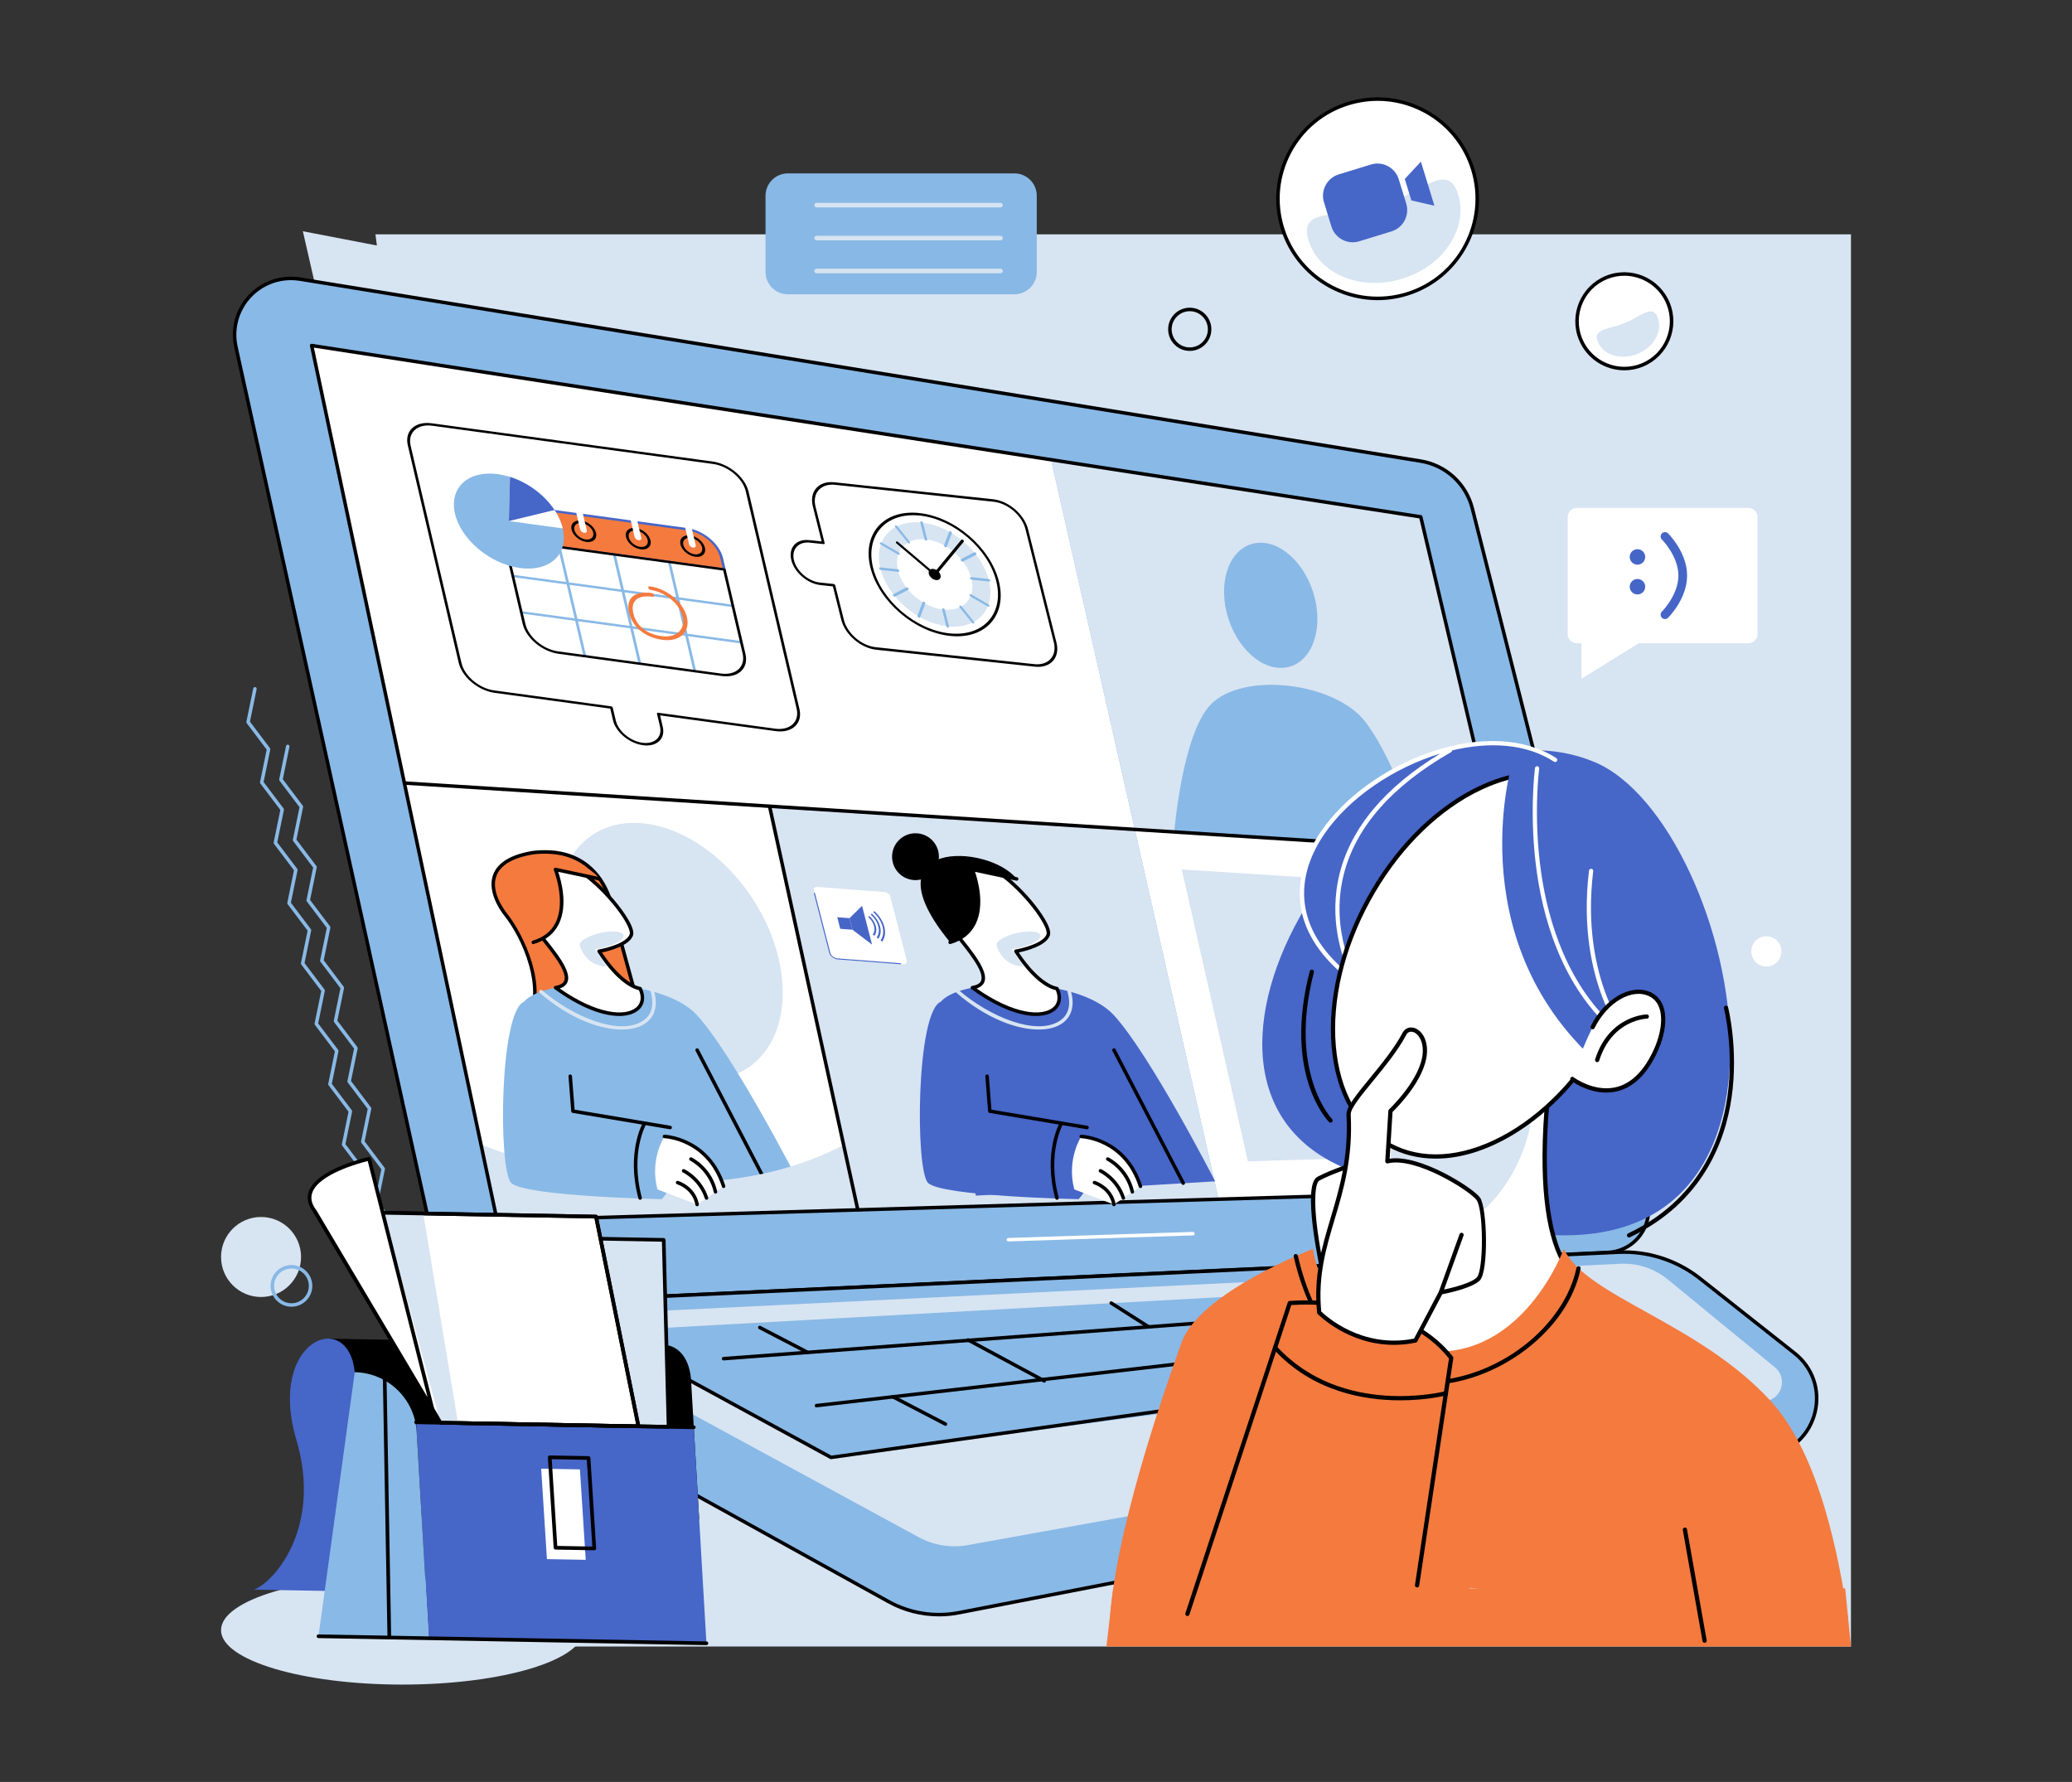 <?xml version="1.0" encoding="utf-8"?>
<svg xmlns="http://www.w3.org/2000/svg" id="_x31_" style="enable-background:new 0 0 174.425 150" version="1.1" viewBox="0 0 174.425 150" x="0" y="0">
  <rect x="0" y="0" width="174.425" height="150" fill="#333333" stroke="none"/>
  <switch>
    
    <g>
      <rect height="150" style="fill:none" width="174.425"/>
      <g>
        <g id="_x33_3_00000000194676944038848410000012772244687927435191_">
          <g>
            <g>
              <polygon points="31.606 19.726 155.818 19.726 155.818 138.602 46.932 138.602" style="fill:#d7e4f2"/>
            </g>
            <g>
              <polygon points="75.656 29.127 85.61 70.592 36.297 66.621 25.495 19.466" style="fill:#d7e4f2"/>
            </g>
            <g>
              <g>
                <path d="M123.985,14.27c-1.36-4.427-6.051-6.914-10.478-5.554c-4.427,1.36-6.914,6.051-5.554,10.478&#xA;								c1.36,4.427,6.051,6.914,10.478,5.554C122.858,23.388,125.345,18.697,123.985,14.27z" style="fill:#fff"/>
                <path d="M115.974,25.266c-3.65,0-7.036-2.362-8.162-6.029c-0.669-2.179-0.45-4.488,0.618-6.502&#xA;								c1.067-2.014,2.855-3.491,5.034-4.161c2.179-0.669,4.488-0.45,6.502,0.618c2.014,1.068,3.491,2.855,4.16,5.034l0,0&#xA;								c1.381,4.498-1.154,9.281-5.652,10.662C117.643,25.144,116.801,25.266,115.974,25.266z M115.979,8.489&#xA;								c-0.813,0-1.63,0.122-2.429,0.367c-2.104,0.646-3.83,2.073-4.86,4.017c-1.031,1.944-1.243,4.174-0.596,6.277&#xA;								c1.334,4.343,5.952,6.791,10.295,5.457c4.343-1.334,6.791-5.952,5.457-10.295l0,0c-0.646-2.104-2.073-3.83-4.017-4.86&#xA;								C118.622,8.813,117.306,8.489,115.979,8.489z"/>
              </g>
              <g>
                <path d="M122.745,16.365c-0.876-2.854-3.106-0.07-6.582,0.998c-3.477,1.068-6.884,0.016-6.008,2.869&#xA;								c0.876,2.854,4.405,4.301,7.882,3.233C121.514,22.397,123.621,19.218,122.745,16.365z" style="fill:#d7e4f2"/>
              </g>
              <g>
                <g>
                  <path d="M117.137,19.478l-2.712,0.833c-0.989,0.304-2.038-0.252-2.342-1.241l-0.628-2.046&#xA;									c-0.304-0.99,0.252-2.038,1.241-2.342l2.712-0.833c0.989-0.304,2.038,0.252,2.342,1.241l0.628,2.046&#xA;									C118.682,18.125,118.126,19.174,117.137,19.478z" style="fill:#4666c8"/>
                </g>
                <g>
                  <polygon points="118.257 15.066 118.811 16.871 120.752 17.317 119.613 13.607" style="fill:#4666c8"/>
                </g>
              </g>
            </g>
            <g>
              <path d="M32.836,106.424c-0.01,0-0.02-0.001-0.03-0.003c-0.08-0.016-0.131-0.094-0.115-0.174l0.56-2.736&#xA;							l-1.682-2.229c-0.025-0.034-0.035-0.077-0.027-0.118l0.561-2.735l-1.682-2.229c-0.025-0.034-0.035-0.077-0.027-0.118&#xA;							l0.561-2.734l-1.682-2.228c-0.025-0.034-0.035-0.077-0.027-0.118l0.561-2.735l-1.682-2.228&#xA;							c-0.025-0.034-0.035-0.077-0.027-0.118l0.561-2.734l-1.682-2.228c-0.026-0.034-0.035-0.077-0.027-0.118l0.561-2.734&#xA;							l-1.682-2.227c-0.025-0.034-0.035-0.077-0.027-0.118l0.561-2.734l-1.682-2.228c-0.025-0.034-0.035-0.077-0.027-0.118&#xA;							l0.561-2.734l-1.682-2.228c-0.025-0.034-0.035-0.077-0.027-0.118l0.574-2.8c0.016-0.08,0.094-0.131,0.174-0.115&#xA;							c0.08,0.016,0.131,0.094,0.115,0.174l-0.561,2.734l1.682,2.228c0.025,0.034,0.035,0.077,0.027,0.118l-0.561,2.734l1.682,2.228&#xA;							c0.025,0.034,0.035,0.077,0.027,0.118l-0.561,2.734l1.682,2.227c0.025,0.034,0.035,0.077,0.027,0.118l-0.561,2.734&#xA;							l1.682,2.228c0.025,0.034,0.035,0.077,0.027,0.118l-0.561,2.734l1.682,2.228c0.025,0.034,0.035,0.077,0.027,0.118&#xA;							l-0.561,2.735l1.682,2.228c0.025,0.034,0.035,0.077,0.027,0.118l-0.561,2.734l1.682,2.229&#xA;							c0.026,0.034,0.035,0.077,0.027,0.118l-0.561,2.735l1.682,2.229c0.025,0.034,0.035,0.077,0.027,0.118l-0.574,2.801&#xA;							C32.965,106.376,32.904,106.424,32.836,106.424z" style="fill:#89b9e6"/>
            </g>
            <g>
              <path d="M30.072,101.577c-0.01,0-0.02-0.001-0.03-0.003c-0.08-0.016-0.131-0.094-0.115-0.174l0.561-2.736&#xA;							l-1.682-2.229c-0.025-0.034-0.035-0.077-0.027-0.118l0.561-2.735l-1.682-2.229c-0.025-0.034-0.035-0.077-0.027-0.118&#xA;							l0.561-2.734l-1.682-2.228c-0.025-0.034-0.035-0.077-0.027-0.118l0.561-2.735l-1.682-2.228&#xA;							c-0.025-0.034-0.035-0.077-0.027-0.118l0.561-2.734l-1.682-2.228c-0.025-0.034-0.035-0.077-0.027-0.118l0.561-2.734&#xA;							l-1.682-2.227c-0.025-0.034-0.035-0.077-0.027-0.118l0.561-2.734l-1.682-2.228c-0.025-0.034-0.035-0.077-0.027-0.118&#xA;							l0.561-2.734l-1.682-2.228c-0.025-0.034-0.035-0.077-0.027-0.118l0.574-2.799c0.016-0.08,0.094-0.131,0.174-0.115&#xA;							c0.08,0.016,0.131,0.094,0.115,0.174l-0.561,2.734l1.682,2.228c0.025,0.034,0.035,0.077,0.027,0.118l-0.561,2.735l1.682,2.228&#xA;							c0.025,0.034,0.035,0.077,0.027,0.118l-0.561,2.734l1.682,2.227c0.025,0.034,0.035,0.077,0.027,0.118l-0.561,2.734&#xA;							l1.682,2.228c0.025,0.034,0.035,0.077,0.027,0.118l-0.561,2.734l1.682,2.228c0.026,0.034,0.035,0.077,0.027,0.118&#xA;							l-0.561,2.735l1.682,2.228c0.025,0.034,0.035,0.077,0.027,0.118l-0.561,2.734l1.682,2.229&#xA;							c0.025,0.034,0.035,0.077,0.027,0.118l-0.561,2.735l1.682,2.229c0.025,0.034,0.035,0.077,0.027,0.118l-0.574,2.801&#xA;							C30.201,101.529,30.14,101.577,30.072,101.577z" style="fill:#89b9e6"/>
            </g>
            <g>
              <g>
                <path d="M140.422,25.536c-0.833-2.035-3.158-3.009-5.192-2.176s-3.008,3.158-2.176,5.192&#xA;								c0.833,2.035,3.158,3.008,5.192,2.175C140.281,29.895,141.255,27.571,140.422,25.536z" style="fill:#fff"/>
                <path d="M136.744,31.172c-1.627,0-3.172-0.968-3.825-2.564c-0.862-2.106,0.15-4.522,2.256-5.384&#xA;								c2.106-0.863,4.521,0.15,5.384,2.256l0,0c0.863,2.106-0.15,4.521-2.256,5.384C137.792,31.073,137.264,31.172,136.744,31.172z&#xA;								 M136.733,23.211c-0.483,0-0.974,0.092-1.448,0.286c-1.956,0.801-2.896,3.044-2.095,5c0.801,1.956,3.044,2.896,5,2.095&#xA;								c1.956-0.801,2.896-3.044,2.095-5C139.679,24.11,138.244,23.211,136.733,23.211z"/>
              </g>
              <g>
                <path d="M139.542,26.717c-0.46-1.125-1.356-0.1-2.746,0.469c-1.39,0.569-2.747,0.467-2.287,1.591&#xA;								c0.46,1.125,1.96,1.575,3.35,1.006C139.249,29.214,140.003,27.841,139.542,26.717z" style="fill:#d7e4f2"/>
              </g>
            </g>
            <g>
              <path d="M25.343,105.811c0-1.86-1.508-3.368-3.368-3.368c-1.86,0-3.367,1.508-3.367,3.368&#xA;							c0,1.86,1.508,3.368,3.367,3.368C23.835,109.179,25.343,107.671,25.343,105.811z" style="fill:#d7e4f2"/>
            </g>
            <g>
              <path d="M24.536,109.998c-0.968,0-1.755-0.787-1.755-1.755c0-0.967,0.787-1.755,1.755-1.755&#xA;							s1.755,0.787,1.755,1.755C26.291,109.211,25.504,109.998,24.536,109.998z M24.536,106.783c-0.805,0-1.461,0.655-1.461,1.461&#xA;							c0,0.805,0.655,1.461,1.461,1.461s1.461-0.655,1.461-1.461C25.997,107.438,25.341,106.783,24.536,106.783z" style="fill:#89b9e6"/>
            </g>
            <g>
              <path d="M100.156,29.538c-1.003,0-1.818-0.816-1.818-1.818c0-1.003,0.816-1.818,1.818-1.818c1.003,0,1.818,0.816,1.818,1.818&#xA;							C101.974,28.723,101.159,29.538,100.156,29.538z M100.156,26.196c-0.84,0-1.524,0.684-1.524,1.524&#xA;							c0,0.84,0.684,1.524,1.524,1.524c0.84,0,1.524-0.684,1.524-1.524C101.68,26.88,100.996,26.196,100.156,26.196z"/>
            </g>
            <g>
              <path d="M149.968,80.086c0-0.703-0.57-1.272-1.272-1.272s-1.272,0.57-1.272,1.272c0,0.703,0.57,1.272,1.272,1.272&#xA;							S149.968,80.789,149.968,80.086z" style="fill:#fff"/>
            </g>
          </g>
          <g>
            <g>
              <path d="M19.861,29.204l16.554,75.062c0.724,3.285,3.708,5.57,7.068,5.415l91.875-4.253&#xA;							c2.266-0.105,3.866-2.262,3.31-4.461l-14.725-58.168c-0.525-2.075-2.233-3.641-4.346-3.984l-94.34-15.318&#xA;							C21.947,22.96,19.139,25.93,19.861,29.204z" style="fill:#89b9e6"/>
              <path d="M43.157,109.835c-3.302,0-6.168-2.283-6.886-5.538L19.717,29.236c-0.35-1.585,0.107-3.236,1.223-4.416&#xA;							c1.115-1.18,2.738-1.729,4.34-1.469l94.34,15.318c2.172,0.353,3.925,1.959,4.465,4.093l14.725,58.168&#xA;							c0.276,1.091,0.05,2.235-0.621,3.139c-0.671,0.904-1.7,1.452-2.825,1.505l-91.875,4.253&#xA;							C43.378,109.833,43.268,109.835,43.157,109.835z M24.494,23.583c-1.254,0-2.464,0.513-3.34,1.44&#xA;							c-1.048,1.109-1.478,2.66-1.149,4.15l16.554,75.062c0.711,3.224,3.622,5.454,6.917,5.299l91.875-4.253&#xA;							c1.036-0.048,1.984-0.553,2.602-1.386c0.618-0.833,0.826-1.887,0.572-2.892L123.8,42.835c-0.511-2.02-2.171-3.541-4.227-3.875&#xA;							l-94.34-15.318C24.987,23.602,24.739,23.583,24.494,23.583z"/>
            </g>
            <g>
              <path d="M84.884,104.503c-0.079,0-0.144-0.063-0.147-0.142c-0.003-0.081,0.061-0.149,0.142-0.152l15.541-0.509&#xA;							c0.085-0.005,0.149,0.061,0.152,0.142c0.003,0.081-0.061,0.149-0.142,0.152l-15.541,0.509&#xA;							C84.887,104.503,84.885,104.503,84.884,104.503z" style="fill:#fff"/>
            </g>
            <g>
              <polygon points="88.479 38.7 95.53 69.822 34.04 65.913 26.234 29.084" style="fill:#fff"/>
            </g>
            <g>
              <polygon points="95.53 69.822 126.276 71.777 132.949 100.046 102.582 100.945" style="fill:#fff"/>
            </g>
            <g>
              <polygon points="64.815 68.002 72.214 101.843 102.582 100.945 95.53 69.822" style="fill:#d7e4f2"/>
            </g>
            <g>
              <polygon points="34.04 65.913 64.815 68.002 72.214 101.843 41.846 102.742" style="fill:#fff"/>
            </g>
            <g>
              <path d="M63.261,75.508c-3.618-5.411-9.617-7.749-13.398-5.22c-3.781,2.528-3.913,8.965-0.294,14.376&#xA;							c3.619,5.411,9.617,7.749,13.398,5.22C66.748,87.356,66.879,80.919,63.261,75.508z" style="fill:#d7e4f2"/>
            </g>
            <g>
              <g>
                <path d="M44.843,71.777c-4.325,0.726-3.686,3.429-2.211,5.296c1.474,1.868,3.448,6.303,1.72,8.993&#xA;								c0,0,5.06,2.064,9.73-0.197l-2.456-8.944C51.625,76.926,51.036,71.051,44.843,71.777z" style="fill:#f47a3e"/>
                <path d="M49.233,87.068c-2.766,0-4.903-0.852-4.936-0.865c-0.041-0.017-0.071-0.05-0.085-0.092&#xA;								c-0.013-0.042-0.007-0.087,0.017-0.124c0.933-1.452,0.69-3.35,0.323-4.687c-0.485-1.764-1.369-3.293-2.034-4.136&#xA;								c-1.01-1.28-1.372-2.577-0.993-3.561c0.388-1.006,1.497-1.67,3.295-1.972c0.002,0,0.005-0.001,0.007-0.001&#xA;								c1.925-0.226,3.516,0.154,4.728,1.129c1.887,1.516,2.192,3.919,2.216,4.139l2.453,8.933c0.019,0.068-0.014,0.14-0.078,0.171&#xA;								C52.482,86.808,50.761,87.068,49.233,87.068z M44.57,85.991c0.891,0.318,5.276,1.702,9.337-0.201l-2.424-8.825&#xA;								c-0.002-0.008-0.004-0.016-0.005-0.024c-0.002-0.025-0.271-2.477-2.111-3.954c-1.148-0.921-2.663-1.279-4.504-1.064&#xA;								c-1.686,0.284-2.718,0.885-3.066,1.787c-0.484,1.256,0.502,2.707,0.949,3.273C44.039,78.618,46.244,83.105,44.57,85.991z"/>
              </g>
              <g>
                <path d="M44.106,84.325c1.769-2.092,11.5-2.179,14.546,1.108c3.047,3.287,8.551,14.009,8.551,14.009&#xA;								l-20.149,1.206L44.106,84.325z" style="fill:#89b9e6"/>
              </g>
              <g>
                <path d="M52.342,86.665c-1.848,0-4.391-0.922-6.902-3.082c-0.062-0.053-0.069-0.146-0.015-0.208&#xA;								c0.053-0.062,0.146-0.068,0.208-0.016c2.619,2.254,6.501,3.839,8.463,2.589c0.76-0.484,0.997-1.327,0.685-2.438&#xA;								c-0.022-0.078,0.024-0.16,0.102-0.182c0.078-0.022,0.159,0.024,0.181,0.102c0.346,1.231,0.058,2.213-0.81,2.766&#xA;								C53.776,86.501,53.12,86.665,52.342,86.665z" style="fill:#d7e4f2"/>
              </g>
              <g>
                <path d="M64.517,99.744c-0.053,0-0.104-0.029-0.131-0.079L58.555,88.46c-0.037-0.072-0.009-0.161,0.063-0.198&#xA;								c0.072-0.038,0.161-0.009,0.198,0.062l5.832,11.205c0.037,0.072,0.009,0.161-0.062,0.199&#xA;								C64.563,99.739,64.54,99.744,64.517,99.744z"/>
              </g>
              <g>
                <path d="M40.616,96.386c0,0,16.741,7.077,30.404,0l1.193,5.457l-30.368,0.899L40.616,96.386z" style="fill:#d7e4f2"/>
              </g>
              <g>
                <path d="M44.106,84.325c-2.064,0.856-2.162,14.092-1.081,15.239c1.081,1.147,12.679,1.38,12.679,1.38&#xA;								s2.457-2.442,0.711-6.032l-8.181-1.376C48.234,93.536,48.628,87.007,44.106,84.325z" style="fill:#89b9e6"/>
              </g>
              <g>
                <path d="M56.415,95.059c-0.008,0-0.016-0.001-0.024-0.002l-8.181-1.376c-0.067-0.011-0.117-0.066-0.122-0.134l-0.231-2.943&#xA;								c-0.006-0.081,0.054-0.152,0.135-0.158c0.08-0.007,0.152,0.054,0.158,0.135l0.222,2.828l8.067,1.357&#xA;								c0.08,0.014,0.134,0.089,0.121,0.17C56.548,95.008,56.486,95.059,56.415,95.059z"/>
              </g>
              <g>
                <path d="M55.934,95.666c0,0-1.261,1.9-0.59,4.456l3.342,1.273l2.228-1.535&#xA;								C60.913,99.859,59.603,95.862,55.934,95.666z" style="fill:#fff"/>
              </g>
              <g>
                <path d="M60.913,100.006c-0.062,0-0.12-0.04-0.14-0.102c-1.264-3.95-4.808-4.09-4.844-4.091&#xA;								c-0.081-0.002-0.145-0.07-0.143-0.151c0.002-0.081,0.072-0.147,0.151-0.143c0.038,0.001,3.789,0.149,5.116,4.296&#xA;								c0.025,0.077-0.018,0.16-0.095,0.185C60.943,100.004,60.928,100.006,60.913,100.006z"/>
              </g>
              <g>
                <path d="M60.232,100.475c-0.067,0-0.128-0.046-0.143-0.114c-0.43-1.891-1.976-2.655-1.991-2.662&#xA;								c-0.073-0.035-0.104-0.123-0.069-0.196c0.035-0.073,0.123-0.104,0.196-0.069c0.069,0.033,1.689,0.828,2.151,2.863&#xA;								c0.018,0.079-0.032,0.158-0.111,0.176C60.254,100.474,60.243,100.475,60.232,100.475z"/>
              </g>
              <g>
                <path d="M59.477,100.996c-0.062,0-0.12-0.04-0.14-0.102c-0.502-1.553-1.839-2.198-1.852-2.204&#xA;								c-0.073-0.035-0.105-0.122-0.071-0.196c0.035-0.073,0.122-0.105,0.195-0.071c0.06,0.028,1.465,0.702,2.007,2.38&#xA;								c0.025,0.077-0.017,0.16-0.095,0.185C59.507,100.994,59.492,100.996,59.477,100.996z"/>
              </g>
              <g>
                <path d="M58.685,101.541c-0.07,0-0.132-0.049-0.145-0.12c-0.242-1.318-1.489-1.716-1.542-1.732&#xA;								c-0.077-0.024-0.121-0.106-0.097-0.184c0.024-0.078,0.106-0.121,0.183-0.098c0.06,0.018,1.471,0.463,1.746,1.96&#xA;								c0.015,0.08-0.038,0.157-0.118,0.171C58.703,101.54,58.694,101.541,58.685,101.541z"/>
              </g>
              <g>
                <path d="M53.886,100.996c-0.065,0-0.124-0.043-0.142-0.109c-1.036-3.857,0.335-6.308,0.394-6.41&#xA;								c0.041-0.07,0.13-0.095,0.201-0.054c0.07,0.04,0.095,0.13,0.055,0.201c-0.003,0.006-0.348,0.616-0.563,1.679&#xA;								c-0.199,0.98-0.326,2.558,0.198,4.509c0.021,0.078-0.025,0.159-0.104,0.18C53.911,100.995,53.898,100.996,53.886,100.996z"/>
              </g>
              <g>
                <path d="M46.771,83.139c4.969,3.615,8.149,2.236,7.116,0.075c0,0-1.492-0.096-3.461-3.143&#xA;								c0,0,2.379-0.393,2.722-1.376c0.344-0.983-3.538-5.701-5.897-6.045c-2.359-0.344-5.651,0.491-3.931,3.243&#xA;								C45.04,78.646,49.632,82.669,46.771,83.139z" style="fill:#fff"/>
                <path d="M52.127,85.523c-1.333,0-3.217-0.645-5.443-2.265c-0.048-0.035-0.07-0.095-0.057-0.153&#xA;								c0.014-0.058,0.061-0.102,0.119-0.111c0.421-0.069,0.668-0.215,0.756-0.446c0.288-0.76-1.053-2.402-2.349-3.99&#xA;								c-0.718-0.879-1.46-1.788-1.959-2.586c-0.574-0.919-0.658-1.703-0.248-2.33c0.692-1.06,2.7-1.374,4.326-1.137&#xA;								c1.799,0.262,4.443,2.963,5.545,4.784c0.412,0.68,0.57,1.169,0.47,1.455c-0.307,0.877-2.002,1.303-2.618,1.431&#xA;								c1.832,2.75,3.214,2.892,3.228,2.893c0.052,0.004,0.099,0.036,0.122,0.083c0.354,0.742,0.248,1.449-0.284,1.892&#xA;								C53.369,85.347,52.823,85.523,52.127,85.523z M47.119,83.207c3.116,2.184,5.505,2.377,6.428,1.609&#xA;								c0.412-0.343,0.498-0.875,0.239-1.468c-0.363-0.071-1.747-0.509-3.484-3.197c-0.027-0.042-0.031-0.094-0.011-0.139&#xA;								c0.02-0.045,0.062-0.078,0.111-0.086c0.638-0.106,2.349-0.541,2.608-1.28c0.025-0.07,0.065-0.365-0.443-1.206&#xA;								c-1.048-1.729-3.647-4.398-5.336-4.645c-1.495-0.218-3.419,0.061-4.037,1.007c-0.342,0.523-0.257,1.2,0.251,2.013&#xA;								c0.489,0.782,1.225,1.684,1.937,2.556c1.411,1.729,2.744,3.361,2.396,4.28C47.68,82.91,47.459,83.096,47.119,83.207z"/>
              </g>
              <g>
                <path d="M44.893,79.321c3.686-0.774,1.867-6.131,1.867-6.131l3.733,0.796&#xA;								C48.136,70.979,37.718,70.611,44.893,79.321z" style="fill:#f47a3e"/>
              </g>
              <g>
                <path d="M44.893,79.469c-0.064,0-0.122-0.042-0.141-0.106c-0.023-0.078,0.022-0.16,0.1-0.183&#xA;								c0.918-0.27,1.568-0.788,1.932-1.54c0.869-1.797-0.149-4.368-0.159-4.394c-0.02-0.05-0.011-0.108,0.024-0.15&#xA;								c0.035-0.042,0.09-0.061,0.143-0.049l3.733,0.796c0.079,0.017,0.13,0.095,0.113,0.175c-0.017,0.079-0.096,0.13-0.175,0.113&#xA;								L46.99,73.39c0.245,0.717,0.828,2.786,0.059,4.377c-0.401,0.83-1.113,1.401-2.114,1.696&#xA;								C44.92,79.467,44.906,79.469,44.893,79.469z"/>
              </g>
              <g>
                <path d="M52.491,78.731c0.079,0.34-0.683,0.807-1.703,1.044c-1.019,0.236-1.91,0.152-1.988-0.188&#xA;								c-0.079-0.34,0.683-0.807,1.703-1.044C51.522,78.307,52.412,78.391,52.491,78.731z" style="fill:#d7e4f2"/>
              </g>
              <g>
                <path d="M48.8,79.587c0.613,1.872,2.261,1.761,2.261,1.761l-1.073-1.589L48.8,79.587z" style="fill:#d7e4f2"/>
              </g>
            </g>
            <g>
              <g>
                <polygon points="95.53 69.822 88.479 38.7 119.602 43.508 126.276 71.777" style="fill:#d7e4f2"/>
              </g>
              <g>
                <path d="M110.524,49.793c0.928,2.837,0.091,5.658-1.87,6.3c-1.961,0.642-4.303-1.138-5.232-3.976&#xA;								c-0.928-2.838-0.091-5.658,1.87-6.3C107.254,45.175,109.596,46.955,110.524,49.793z" style="fill:#89b9e6"/>
              </g>
              <g>
                <path d="M98.853,70.034c0,0,0.662-8.202,3.046-10.701c2.719-2.85,10.531-1.906,13.072,1.474&#xA;								c2.794,3.717,4.631,10.546,4.631,10.546L98.853,70.034z" style="fill:#89b9e6"/>
              </g>
            </g>
            <g>
              <path d="M41.846,102.889c-0.069,0-0.129-0.049-0.144-0.117L26.091,29.115c-0.01-0.047,0.004-0.097,0.037-0.132&#xA;							c0.033-0.035,0.081-0.052,0.129-0.044l93.368,14.424c0.059,0.009,0.107,0.053,0.121,0.112l13.347,56.537&#xA;							c0.01,0.043,0,0.088-0.026,0.124c-0.027,0.035-0.068,0.056-0.112,0.057l-91.104,2.697&#xA;							C41.849,102.889,41.847,102.889,41.846,102.889z M26.423,29.262l15.542,73.329l90.801-2.688l-13.283-56.266L26.423,29.262z"/>
            </g>
            <g style="adobe-knockout:true">
              <g style="adobe-knockout:false">
                <path d="M72.213,101.991c-0.068,0-0.129-0.047-0.144-0.116l-7.399-33.841c-0.017-0.079,0.033-0.158,0.112-0.175&#xA;								c0.079-0.017,0.158,0.033,0.175,0.112l7.399,33.841c0.017,0.079-0.033,0.158-0.112,0.175&#xA;								C72.234,101.989,72.224,101.991,72.213,101.991z"/>
              </g>
            </g>
            <g>
              <polygon points="99.485 73.192 123.776 74.737 129.044 97.047 105.051 97.758" style="fill:#d7e4f2"/>
            </g>
            <g>
              <path d="M126.276,71.924c-0.003,0-0.006,0-0.009,0L34.031,66.06c-0.081-0.005-0.143-0.075-0.137-0.156&#xA;							c0.005-0.081,0.075-0.143,0.156-0.137l92.236,5.863c0.081,0.005,0.143,0.075,0.137,0.156&#xA;							C126.418,71.864,126.353,71.924,126.276,71.924z"/>
            </g>
            <g>
              <path d="M143.103,107.618c-1.948-1.539-4.385-2.323-6.865-2.209l-94.883,4.37c-1.651,0.076-2.95,1.437-2.95,3.09&#xA;							l0,0c0,1.125,0.611,2.162,1.596,2.707l34.803,19.247c1.819,1.006,3.936,1.333,5.974,0.922l68.214-13.236&#xA;							c4.082-0.792,5.35-6.01,2.088-8.588L143.103,107.618z" style="fill:#89b9e6"/>
              <path d="M79.049,136.064c-1.5,0-2.988-0.378-4.315-1.113l-34.803-19.247c-1.031-0.57-1.672-1.657-1.672-2.835&#xA;							c0-1.735,1.357-3.156,3.09-3.237l94.883-4.37c2.515-0.115,4.987,0.68,6.963,2.241l7.977,6.302&#xA;							c1.555,1.229,2.23,3.188,1.762,5.114c-0.468,1.926-1.968,3.356-3.913,3.734l-68.214,13.236&#xA;							C80.225,136.006,79.636,136.064,79.049,136.064z M136.713,105.546c-0.156,0-0.311,0.004-0.468,0.011l-94.883,4.37&#xA;							c-1.575,0.073-2.809,1.366-2.809,2.943c0,1.072,0.582,2.059,1.52,2.578l34.803,19.247c1.787,0.988,3.873,1.31,5.874,0.906&#xA;							l68.215-13.236c1.831-0.355,3.242-1.702,3.683-3.515c0.441-1.812-0.195-3.657-1.658-4.813l-7.977-6.302&#xA;							C141.215,106.314,138.994,105.546,136.713,105.546z"/>
            </g>
            <g>
              <path d="M43.377,110.941l33.959,18.457c1.248,0.678,2.688,0.916,4.087,0.676l67.26-12.133&#xA;							c1.355-0.244,1.802-1.964,0.738-2.838l-9.022-7.402c-1.121-0.92-2.544-1.39-3.992-1.319L43.377,110.941z" style="fill:#d7e4f2"/>
            </g>
            <g>
              <polygon points="50.493 112.077 106.813 108.967 116.014 116.574 69.956 122.684" style="fill:#89b9e6"/>
            </g>
            <g>
              <path d="M60.913,114.517c-0.076,0-0.141-0.059-0.147-0.136c-0.006-0.081,0.055-0.152,0.136-0.158l41.668-3.118&#xA;							c0.082-0.006,0.152,0.055,0.158,0.136c0.006,0.081-0.055,0.152-0.136,0.158l-41.668,3.118&#xA;							C60.921,114.517,60.917,114.517,60.913,114.517z"/>
            </g>
            <g>
              <path d="M68.727,118.47c-0.074,0-0.137-0.055-0.146-0.13c-0.009-0.081,0.049-0.154,0.129-0.163l36.12-4.164&#xA;							c0.081-0.009,0.154,0.049,0.163,0.129c0.009,0.081-0.049,0.154-0.129,0.163l-36.12,4.164&#xA;							C68.738,118.469,68.733,118.47,68.727,118.47z"/>
            </g>
            <g>
              <path d="M79.592,120.024c-0.023,0-0.046-0.005-0.068-0.017l-4.418-2.298c-0.072-0.038-0.1-0.126-0.063-0.198&#xA;							c0.037-0.072,0.126-0.1,0.198-0.063l4.418,2.298c0.072,0.037,0.1,0.126,0.063,0.198&#xA;							C79.696,119.995,79.645,120.024,79.592,120.024z"/>
            </g>
            <g>
              <path d="M67.987,113.988c-0.023,0-0.046-0.005-0.068-0.017l-4.026-2.094c-0.072-0.037-0.1-0.126-0.063-0.198&#xA;							c0.037-0.072,0.126-0.1,0.198-0.063l4.026,2.094c0.072,0.037,0.1,0.126,0.063,0.198&#xA;							C68.091,113.959,68.04,113.988,67.987,113.988z"/>
            </g>
            <g>
              <path d="M87.909,116.388c-0.023,0-0.047-0.006-0.07-0.018l-6.406-3.446c-0.072-0.038-0.098-0.128-0.06-0.199&#xA;							c0.038-0.072,0.128-0.099,0.199-0.06l6.406,3.447c0.072,0.038,0.098,0.128,0.06,0.199&#xA;							C88.012,116.359,87.961,116.388,87.909,116.388z"/>
            </g>
            <g>
              <path d="M96.695,111.84c-0.027,0-0.054-0.007-0.079-0.023l-3.151-2.005c-0.069-0.044-0.089-0.134-0.045-0.203&#xA;							c0.044-0.069,0.135-0.089,0.203-0.045l3.15,2.005c0.069,0.044,0.089,0.134,0.045,0.203&#xA;							C96.791,111.816,96.744,111.84,96.695,111.84z"/>
            </g>
            <g>
              <path d="M69.956,122.831c-0.024,0-0.049-0.006-0.07-0.018l-19.462-10.607c-0.071-0.039-0.098-0.128-0.059-0.2&#xA;							c0.039-0.071,0.128-0.098,0.2-0.059l19.42,10.583l71.554-10.073c0.08-0.011,0.155,0.045,0.166,0.125&#xA;							c0.011,0.08-0.045,0.155-0.125,0.166l-71.602,10.08C69.969,122.83,69.963,122.831,69.956,122.831z"/>
            </g>
            <g>
              <g>
                <path d="M83.622,42.13l-13.359-1.427c-1.253-0.134-2.025,0.729-1.725,1.927l0.768,3.065l-1.16-0.124&#xA;								c-1.031-0.11-1.667,0.6-1.42,1.586c0.247,0.986,1.283,1.875,2.314,1.985l1.16,0.124l0.728,2.908&#xA;								c0.3,1.198,1.559,2.278,2.812,2.412L87.1,56.013c1.253,0.134,2.025-0.729,1.725-1.927l-2.391-9.545&#xA;								C86.134,43.344,84.875,42.264,83.622,42.13z" style="fill:#fff"/>
                <path d="M87.127,56.121l-13.359-1.427c-1.312-0.14-2.636-1.276-2.951-2.531l-0.702-2.801l-1.048-0.112&#xA;								c-1.091-0.117-2.192-1.061-2.453-2.104c-0.261-1.044,0.414-1.798,1.505-1.681l1.048,0.112l-0.741-2.958&#xA;								c-0.314-1.255,0.497-2.163,1.81-2.022l13.359,1.427c1.312,0.14,2.636,1.276,2.951,2.531l2.391,9.545&#xA;								C89.251,55.354,88.439,56.261,87.127,56.121z M68.174,45.678c-0.968-0.103-1.567,0.566-1.335,1.491&#xA;								c0.232,0.926,1.208,1.763,2.176,1.866l1.16,0.124c0.062,0.007,0.124,0.06,0.139,0.119l0.728,2.908&#xA;								c0.285,1.137,1.484,2.166,2.673,2.293l13.359,1.427c1.189,0.127,1.924-0.695,1.639-1.832l-2.391-9.544&#xA;								c-0.285-1.137-1.484-2.166-2.673-2.293L70.291,40.81c-1.189-0.127-1.924,0.695-1.64,1.832l0.768,3.065&#xA;								c0.015,0.059-0.023,0.102-0.085,0.095L68.174,45.678z"/>
              </g>
              <g>
                <g>
                  <path d="M83.977,48.924c-0.701-2.797-3.639-5.318-6.564-5.63c-2.924-0.312-4.727,1.702-4.026,4.499&#xA;									c0.701,2.797,3.639,5.318,6.563,5.63C82.875,53.735,84.677,51.721,83.977,48.924z" style="fill:#fff"/>
                  <path d="M79.977,53.53c-2.981-0.319-5.988-2.897-6.702-5.749c-0.714-2.852,1.13-4.912,4.111-4.594&#xA;									c2.981,0.319,5.988,2.898,6.702,5.749C84.803,51.787,82.959,53.848,79.977,53.53z M77.44,43.401&#xA;									c-2.858-0.305-4.626,1.67-3.941,4.403c0.685,2.733,3.567,5.206,6.425,5.511c2.858,0.305,4.626-1.67,3.941-4.403&#xA;									C83.18,46.179,80.298,43.706,77.44,43.401z"/>
                </g>
                <g>
                  <path d="M83.246,48.846c-0.604-2.411-3.137-4.584-5.658-4.854c-2.521-0.269-4.075,1.467-3.471,3.878&#xA;									c0.604,2.411,3.137,4.584,5.658,4.853C82.296,52.993,83.85,51.257,83.246,48.846z" style="fill:#d7e4f2"/>
                </g>
                <g>
                  <path d="M81.772,48.688c-0.409-1.632-2.124-3.103-3.83-3.285c-1.707-0.182-2.759,0.993-2.35,2.625&#xA;									c0.409,1.632,2.124,3.103,3.83,3.286C81.129,51.496,82.181,50.321,81.772,48.688z" style="fill:#fff"/>
                </g>
                <g>
                  <path d="M79.174,48.411c-0.065-0.26-0.338-0.494-0.61-0.523s-0.439,0.158-0.374,0.418c0.065,0.26,0.338,0.494,0.61,0.523&#xA;									C79.071,48.858,79.239,48.67,79.174,48.411z"/>
                </g>
                <g>
                  <path d="M77.968,45.51c-0.062-0.007-0.124-0.06-0.139-0.119l-0.353-1.41c-0.015-0.059,0.023-0.102,0.085-0.095&#xA;									c0.062,0.007,0.124,0.06,0.139,0.119l0.353,1.41C78.068,45.474,78.03,45.516,77.968,45.51z" style="fill:#89b9e6"/>
                </g>
                <g>
                  <path d="M76.523,45.741c-0.039-0.004-0.081-0.027-0.111-0.064l-1.043-1.3c-0.044-0.055-0.042-0.118,0.004-0.142&#xA;									c0.046-0.024,0.119,0.001,0.163,0.056l1.043,1.3c0.044,0.055,0.042,0.118-0.004,0.142&#xA;									C76.56,45.74,76.542,45.743,76.523,45.741z" style="fill:#89b9e6"/>
                </g>
                <g>
                  <path d="M75.662,46.702c-0.019-0.002-0.039-0.009-0.06-0.02l-1.454-0.842c-0.061-0.035-0.096-0.103-0.078-0.151&#xA;									c0.018-0.048,0.082-0.058,0.143-0.023l1.454,0.842c0.061,0.035,0.096,0.103,0.078,0.151&#xA;									C75.734,46.691,75.701,46.706,75.662,46.702z" style="fill:#89b9e6"/>
                </g>
                <g>
                  <path d="M75.619,48.135l-1.474-0.158c-0.062-0.007-0.124-0.06-0.139-0.119&#xA;									c-0.015-0.059,0.023-0.102,0.085-0.095l1.475,0.158c0.062,0.007,0.124,0.06,0.139,0.119&#xA;									C75.719,48.099,75.681,48.142,75.619,48.135z" style="fill:#89b9e6"/>
                </g>
                <g>
                  <path d="M75.303,50.226c-0.039-0.004-0.081-0.027-0.111-0.064c-0.044-0.055-0.042-0.118,0.004-0.142l1.1-0.569&#xA;									c0.046-0.024,0.119,0.001,0.163,0.056c0.044,0.055,0.042,0.118-0.004,0.142l-1.1,0.569&#xA;									C75.34,50.225,75.322,50.228,75.303,50.226z" style="fill:#89b9e6"/>
                </g>
                <g>
                  <path d="M77.373,52.002c-0.019-0.002-0.039-0.009-0.06-0.02c-0.061-0.035-0.096-0.103-0.078-0.151l0.431-1.143&#xA;									c0.018-0.048,0.082-0.058,0.143-0.023c0.061,0.035,0.096,0.103,0.078,0.151l-0.431,1.143&#xA;									C77.445,51.991,77.412,52.007,77.373,52.002z" style="fill:#89b9e6"/>
                </g>
                <g>
                  <path d="M79.802,52.831c-0.062-0.007-0.124-0.06-0.139-0.119l-0.353-1.41c-0.015-0.059,0.023-0.102,0.085-0.095&#xA;									c0.062,0.007,0.124,0.06,0.139,0.119l0.353,1.41C79.902,52.795,79.864,52.838,79.802,52.831z" style="fill:#89b9e6"/>
                </g>
                <g>
                  <path d="M81.938,52.49c-0.039-0.004-0.081-0.027-0.111-0.064l-1.043-1.3c-0.044-0.055-0.042-0.118,0.004-0.142&#xA;									c0.046-0.024,0.119,0.001,0.163,0.056l1.043,1.3c0.044,0.055,0.042,0.118-0.004,0.142&#xA;									C81.975,52.49,81.957,52.492,81.938,52.49z" style="fill:#89b9e6"/>
                </g>
                <g>
                  <path d="M83.208,51.071c-0.019-0.002-0.039-0.009-0.06-0.02l-1.454-0.842c-0.061-0.035-0.096-0.103-0.078-0.151&#xA;									C81.636,50.01,81.7,50,81.761,50.035l1.454,0.842c0.061,0.035,0.096,0.103,0.078,0.151&#xA;									C83.28,51.06,83.247,51.075,83.208,51.071z" style="fill:#89b9e6"/>
                </g>
                <g>
                  <path d="M83.273,48.953l-1.474-0.158c-0.062-0.007-0.124-0.06-0.139-0.119&#xA;									c-0.015-0.059,0.023-0.102,0.085-0.095l1.475,0.157c0.062,0.007,0.124,0.06,0.139,0.119&#xA;									C83.373,48.917,83.335,48.96,83.273,48.953z" style="fill:#89b9e6"/>
                </g>
                <g>
                  <path d="M81.015,47.274c-0.039-0.004-0.081-0.027-0.111-0.064c-0.044-0.055-0.042-0.118,0.004-0.142l1.1-0.569&#xA;									c0.046-0.024,0.119,0.001,0.163,0.056c0.044,0.055,0.042,0.118-0.004,0.142l-1.1,0.569&#xA;									C81.052,47.273,81.034,47.276,81.015,47.274z" style="fill:#89b9e6"/>
                </g>
                <g>
                  <path d="M79.612,46.071c-0.019-0.002-0.039-0.009-0.06-0.02c-0.061-0.035-0.096-0.103-0.078-0.151l0.431-1.143&#xA;									c0.018-0.048,0.082-0.058,0.143-0.023c0.061,0.035,0.096,0.103,0.078,0.151l-0.431,1.143&#xA;									C79.684,46.06,79.651,46.075,79.612,46.071z" style="fill:#89b9e6"/>
                </g>
                <g>
                  <path d="M78.709,48.465c-0.029-0.003-0.06-0.017-0.086-0.039l-3.148-2.672c-0.055-0.046-0.072-0.114-0.039-0.152&#xA;									c0.033-0.038,0.104-0.03,0.158,0.016l3.048,2.587l2.284-2.764c0.032-0.039,0.102-0.033,0.157,0.013&#xA;									c0.055,0.045,0.074,0.113,0.042,0.152l-2.343,2.835c-0.015,0.019-0.041,0.028-0.071,0.025&#xA;									C78.71,48.465,78.709,48.465,78.709,48.465z"/>
                </g>
              </g>
            </g>
            <g>
              <g>
                <path d="M60.005,38.953l-23.642-3.218c-1.328-0.181-2.185,0.611-1.914,1.768L38.73,55.8&#xA;								c0.271,1.157,1.567,2.242,2.894,2.422l9.842,1.34l0.251,1.071c0.223,0.952,1.29,1.845,2.382,1.994l0,0&#xA;								c1.093,0.149,1.798-0.503,1.576-1.455l-0.251-1.071l9.842,1.34c1.328,0.181,2.185-0.611,1.914-1.768l-4.282-18.298&#xA;								C62.628,40.218,61.332,39.134,60.005,38.953z" style="fill:#fff"/>
                <path d="M54.124,62.73c-1.157-0.157-2.29-1.106-2.526-2.114l-0.226-0.968l-9.723-1.324c-1.391-0.189-2.754-1.33-3.037-2.542&#xA;								L34.33,37.486c-0.284-1.212,0.617-2.044,2.008-1.855l23.642,3.218c1.391,0.189,2.754,1.33,3.037,2.542l4.282,18.298&#xA;								c0.284,1.212-0.617,2.044-2.008,1.855l-9.723-1.324l0.226,0.968C56.03,62.196,55.281,62.888,54.124,62.73z M36.387,35.838&#xA;								c-1.26-0.172-2.076,0.582-1.819,1.68l4.282,18.298c0.257,1.098,1.491,2.131,2.751,2.302l9.842,1.34&#xA;								c0.066,0.009,0.13,0.062,0.143,0.12l0.251,1.071c0.209,0.894,1.214,1.735,2.24,1.874c1.026,0.14,1.69-0.474,1.481-1.368&#xA;								l-0.251-1.071c-0.013-0.057,0.029-0.096,0.095-0.087l9.842,1.34c1.26,0.172,2.076-0.582,1.819-1.68L62.78,41.359&#xA;								c-0.257-1.098-1.491-2.131-2.751-2.303L36.387,35.838z"/>
              </g>
              <g>
                <g>
                  <path d="M57.854,44.55l-2.227-0.303l-4.631-0.631l-4.631-0.63l-2.227-0.303&#xA;									c-1.328-0.181-2.185,0.611-1.914,1.768l0.227,0.968l4.631,0.63l4.631,0.63l4.631,0.63l4.631,0.63l-0.226-0.968&#xA;									C60.478,45.816,59.182,44.731,57.854,44.55z" style="fill:#f47a3e"/>
                  <path d="M60.999,48.044l-18.524-2.522c-0.066-0.009-0.13-0.063-0.143-0.12l-0.226-0.968&#xA;									c-0.284-1.212,0.617-2.044,2.008-1.855l13.716,1.867c1.391,0.189,2.754,1.33,3.037,2.542l0.227,0.968&#xA;									C61.107,48.014,61.065,48.053,60.999,48.044z M42.546,45.331l18.286,2.489l-0.202-0.865&#xA;									c-0.257-1.098-1.491-2.131-2.751-2.302l-13.716-1.867c-1.26-0.171-2.076,0.582-1.819,1.68L42.546,45.331z" style="fill:#4666c8"/>
                </g>
                <g>
                  <path d="M56.344,47.31l-4.631-0.63l-4.631-0.63l-4.631-0.63l0.717,3.063l0.717,3.063l0.227,0.968&#xA;									c0.271,1.157,1.566,2.242,2.894,2.422l2.227,0.303l4.631,0.631l4.631,0.63l2.227,0.303c1.328,0.181,2.185-0.611,1.914-1.768&#xA;									l-0.226-0.968l-0.717-3.063l-0.717-3.063L56.344,47.31z" style="fill:#fff"/>
                </g>
                <g>
                  <path d="M49.256,55.341c-0.066-0.009-0.13-0.062-0.143-0.12l-2.15-9.188c-0.013-0.057,0.029-0.096,0.095-0.087&#xA;									c0.066,0.009,0.13,0.062,0.143,0.12l2.15,9.188C49.364,55.311,49.322,55.35,49.256,55.341z" style="fill:#89b9e6"/>
                </g>
                <g>
                  <path d="M53.888,55.972c-0.066-0.009-0.13-0.062-0.143-0.12l-2.15-9.188c-0.013-0.057,0.029-0.096,0.095-0.087&#xA;									c0.066,0.009,0.13,0.062,0.143,0.12l2.15,9.188C53.995,55.941,53.953,55.98,53.888,55.972z" style="fill:#89b9e6"/>
                </g>
                <g>
                  <path d="M58.518,56.602c-0.065-0.009-0.13-0.062-0.143-0.12l-2.15-9.188c-0.013-0.057,0.029-0.096,0.094-0.087&#xA;									c0.066,0.009,0.13,0.062,0.143,0.12l2.15,9.188C58.626,56.572,58.584,56.611,58.518,56.602z" style="fill:#89b9e6"/>
                </g>
                <g>
                  <path d="M61.716,51.107l-18.524-2.522c-0.066-0.009-0.13-0.062-0.143-0.12&#xA;									c-0.013-0.057,0.029-0.096,0.095-0.087L61.668,50.9c0.066,0.009,0.13,0.062,0.143,0.12&#xA;									C61.824,51.077,61.782,51.116,61.716,51.107z" style="fill:#89b9e6"/>
                </g>
                <g>
                  <path d="M62.433,54.17l-18.524-2.522c-0.066-0.009-0.13-0.062-0.143-0.12c-0.013-0.057,0.029-0.096,0.095-0.087&#xA;									l18.524,2.522c0.066,0.009,0.13,0.062,0.143,0.12C62.541,54.139,62.498,54.179,62.433,54.17z" style="fill:#89b9e6"/>
                </g>
                <g>
                  <path d="M60.745,56.905L47.03,55.038c-1.391-0.189-2.754-1.33-3.037-2.542l-1.66-7.094&#xA;									c-0.013-0.057,0.029-0.096,0.095-0.087l18.524,2.522c0.066,0.009,0.13,0.062,0.143,0.12l1.66,7.093&#xA;									C63.038,56.262,62.137,57.095,60.745,56.905z M42.594,45.538l1.636,6.99c0.257,1.098,1.491,2.131,2.751,2.302l13.716,1.867&#xA;									c1.26,0.172,2.076-0.582,1.819-1.68l-1.636-6.99L42.594,45.538z"/>
                </g>
                <g>
                  <path d="M49.355,45.619c-0.568-0.077-1.124-0.543-1.24-1.038c-0.116-0.495,0.252-0.834,0.82-0.757&#xA;									c0.568,0.077,1.124,0.543,1.24,1.038C50.29,45.357,49.922,45.696,49.355,45.619z M48.983,44.031&#xA;									c-0.437-0.06-0.72,0.202-0.631,0.583c0.089,0.381,0.517,0.739,0.954,0.798c0.437,0.059,0.72-0.202,0.631-0.583&#xA;									C49.848,44.449,49.42,44.091,48.983,44.031z"/>
                </g>
                <g>
                  <path d="M53.939,46.243c-0.568-0.077-1.124-0.543-1.24-1.038c-0.116-0.495,0.252-0.834,0.82-0.757&#xA;									c0.568,0.077,1.124,0.543,1.24,1.038C54.874,45.981,54.506,46.32,53.939,46.243z M53.567,44.655&#xA;									c-0.437-0.06-0.72,0.202-0.631,0.583c0.089,0.381,0.517,0.739,0.954,0.798c0.437,0.06,0.72-0.202,0.631-0.583&#xA;									C54.432,45.073,54.004,44.715,53.567,44.655z"/>
                </g>
                <g>
                  <path d="M58.523,46.867c-0.568-0.077-1.124-0.543-1.24-1.038c-0.116-0.495,0.252-0.835,0.82-0.757&#xA;									c0.568,0.077,1.124,0.543,1.24,1.038C59.458,46.605,59.09,46.944,58.523,46.867z M58.151,45.279&#xA;									c-0.437-0.06-0.72,0.202-0.631,0.583c0.089,0.381,0.517,0.739,0.954,0.798c0.437,0.06,0.72-0.202,0.631-0.583&#xA;									S58.588,45.339,58.151,45.279z"/>
                </g>
                <g>
                  <path d="M49.175,44.851L49.175,44.851c-0.154-0.021-0.304-0.146-0.335-0.28l-0.537-2.293&#xA;									c-0.031-0.134,0.068-0.226,0.222-0.205l0,0c0.154,0.021,0.304,0.146,0.335,0.28l0.537,2.293&#xA;									C49.428,44.781,49.329,44.872,49.175,44.851z" style="fill:#fff"/>
                </g>
                <g>
                  <path d="M53.759,45.475L53.759,45.475c-0.154-0.021-0.304-0.146-0.335-0.28l-0.537-2.293&#xA;									c-0.031-0.134,0.068-0.226,0.222-0.205l0,0c0.154,0.021,0.304,0.146,0.335,0.28l0.537,2.293&#xA;									C54.012,45.405,53.913,45.496,53.759,45.475z" style="fill:#fff"/>
                </g>
                <g>
                  <path d="M58.343,46.099L58.343,46.099c-0.154-0.021-0.304-0.146-0.335-0.28l-0.537-2.294&#xA;									c-0.031-0.134,0.068-0.226,0.222-0.205l0,0c0.154,0.021,0.304,0.146,0.335,0.28l0.537,2.293&#xA;									C58.596,46.029,58.497,46.12,58.343,46.099z" style="fill:#fff"/>
                </g>
                <g>
                  <path d="M55.77,53.861c-1.452-0.198-2.53-1.071-2.813-2.28c-0.286-1.222,0.439-1.858,1.891-1.66&#xA;									c0.098,0.013,0.194,0.094,0.215,0.18c0.02,0.086-0.043,0.144-0.142,0.131c-1.251-0.17-1.852,0.352-1.607,1.398&#xA;									c0.245,1.048,1.114,1.748,2.384,1.921c1.229,0.167,2.026-0.568,1.775-1.639c-0.251-1.071-1.455-2.079-2.684-2.246&#xA;									c-0.098-0.013-0.194-0.094-0.215-0.18c-0.02-0.086,0.043-0.144,0.142-0.131c1.426,0.194,2.822,1.363,3.113,2.605&#xA;									C58.119,53.202,57.196,54.055,55.77,53.861z" style="fill:#f47a3e"/>
                </g>
                <g>
                  <g>
                    <path d="M47.373,44.481c-0.511-2.182-2.955-4.228-5.459-4.569c-2.504-0.341-4.121,1.152-3.61,3.334&#xA;										c0.511,2.182,2.955,4.228,5.459,4.569C46.267,48.156,47.883,46.663,47.373,44.481z" style="fill:#89b9e6"/>
                  </g>
                  <g>
                    <path d="M42.838,43.863l4.535,0.617c-0.21-0.897-0.764-1.816-1.572-2.604c-0.807-0.788-1.82-1.4-2.871-1.733&#xA;										L42.838,43.863z" style="fill:#fff"/>
                  </g>
                  <g>
                    <path d="M42.838,43.863l3.843-0.931c-0.414-0.625-0.972-1.205-1.625-1.691s-1.382-0.862-2.126-1.099&#xA;										L42.838,43.863z" style="fill:#4666c8"/>
                  </g>
                </g>
              </g>
            </g>
            <g>
              <g>
                <g>
                  <path d="M76.038,81.176l-5.673-0.437c-0.212-0.016-0.425-0.192-0.476-0.391l-1.379-5.36&#xA;									c-0.051-0.2,0.078-0.349,0.29-0.332l5.673,0.437c0.212,0.016,0.425,0.191,0.476,0.391l1.38,5.36&#xA;									C76.379,81.044,76.25,81.192,76.038,81.176z" style="fill:#fff"/>
                </g>
                <g>
                  <g>
                    <g>
                      <polygon points="71.764 78.264 70.733 78.185 70.483 77.211 71.513 77.29" style="fill:#4666c7"/>
                    </g>
                    <g>
                      <polygon points="73.411 79.514 71.764 78.264 71.513 77.29 72.57 76.249" style="fill:#4666c7"/>
                    </g>
                  </g>
                  <g>
                    <g>
                      <path d="M73.61,78.775c-0.046-0.034-0.092-0.069-0.138-0.103c0.286-0.393,0.123-1.029-0.382-1.483&#xA;											c0.03-0.029,0.06-0.057,0.089-0.086C73.748,77.615,73.933,78.331,73.61,78.775z" style="fill:#4666c7"/>
                    </g>
                    <g>
                      <path d="M73.937,79.02c-0.046-0.034-0.092-0.069-0.138-0.103c0.373-0.512,0.16-1.34-0.497-1.932&#xA;											c0.03-0.029,0.06-0.057,0.089-0.086C74.113,77.548,74.347,78.457,73.937,79.02z" style="fill:#4666c7"/>
                    </g>
                    <g>
                      <path d="M74.264,79.265c-0.046-0.034-0.092-0.069-0.138-0.103c0.46-0.631,0.197-1.652-0.613-2.381&#xA;											c0.03-0.029,0.06-0.057,0.089-0.086C74.477,77.482,74.76,78.584,74.264,79.265z" style="fill:#4666c7"/>
                    </g>
                  </g>
                </g>
              </g>
              <g>
                <path d="M75.825,81.17l-5.333-0.41c-0.304-0.023-0.613-0.277-0.687-0.564l-1.288-5.006&#xA;								c-0.006-0.024,0.009-0.042,0.035-0.04c0.025,0.002,0.051,0.023,0.057,0.047l1.288,5.006c0.062,0.24,0.319,0.451,0.573,0.471&#xA;								l5.333,0.41c0.025,0.002,0.051,0.023,0.057,0.047C75.865,81.154,75.85,81.172,75.825,81.17z" style="fill:#4666c7"/>
              </g>
            </g>
            <g>
              <g>
                <path d="M79.197,84.325c1.769-2.092,11.5-2.179,14.547,1.108c3.047,3.287,8.551,14.009,8.551,14.009&#xA;								l-20.149,1.206L79.197,84.325z" style="fill:#4666c8"/>
              </g>
              <g>
                <path d="M87.432,86.665c-1.848,0-4.391-0.922-6.902-3.082c-0.062-0.053-0.069-0.146-0.016-0.208&#xA;								c0.053-0.062,0.146-0.068,0.207-0.016c2.62,2.254,6.501,3.839,8.463,2.589c0.76-0.484,0.997-1.327,0.685-2.438&#xA;								c-0.022-0.078,0.024-0.16,0.102-0.182c0.078-0.022,0.16,0.024,0.182,0.102c0.346,1.231,0.058,2.213-0.81,2.766&#xA;								C88.867,86.501,88.211,86.665,87.432,86.665z" style="fill:#d7e4f2"/>
              </g>
              <g>
                <path d="M99.608,99.744c-0.053,0-0.104-0.029-0.131-0.079L93.646,88.46c-0.038-0.072-0.01-0.161,0.062-0.198&#xA;								c0.072-0.038,0.161-0.009,0.198,0.062l5.832,11.205c0.037,0.072,0.009,0.161-0.063,0.199&#xA;								C99.654,99.739,99.631,99.744,99.608,99.744z"/>
              </g>
              <g>
                <path d="M79.197,84.325c-2.064,0.856-2.162,14.092-1.081,15.239c1.081,1.147,12.679,1.38,12.679,1.38&#xA;								s2.457-2.442,0.711-6.032l-8.181-1.376C83.325,93.536,83.718,87.007,79.197,84.325z" style="fill:#4666c8"/>
              </g>
              <g>
                <path d="M91.506,95.059c-0.008,0-0.016-0.001-0.025-0.002l-8.18-1.376c-0.067-0.011-0.117-0.066-0.122-0.134l-0.231-2.943&#xA;								c-0.006-0.081,0.054-0.152,0.135-0.158c0.08-0.007,0.152,0.054,0.158,0.135l0.222,2.828l8.067,1.357&#xA;								c0.08,0.014,0.134,0.089,0.121,0.17C91.639,95.008,91.576,95.059,91.506,95.059z"/>
              </g>
              <g>
                <path d="M91.024,95.666c0,0-1.261,1.9-0.59,4.456l3.342,1.273l2.228-1.535&#xA;								C96.004,99.859,94.694,95.862,91.024,95.666z" style="fill:#fff"/>
              </g>
              <g>
                <path d="M96.004,100.006c-0.062,0-0.12-0.04-0.14-0.102c-1.264-3.95-4.808-4.09-4.844-4.091&#xA;								c-0.081-0.002-0.145-0.07-0.143-0.151c0.002-0.081,0.072-0.147,0.151-0.143c0.038,0.001,3.789,0.149,5.116,4.296&#xA;								c0.025,0.077-0.018,0.16-0.095,0.185C96.034,100.004,96.019,100.006,96.004,100.006z"/>
              </g>
              <g>
                <path d="M95.323,100.475c-0.067,0-0.128-0.046-0.143-0.114c-0.429-1.891-1.976-2.655-1.991-2.662&#xA;								c-0.073-0.035-0.104-0.123-0.069-0.196c0.035-0.073,0.123-0.104,0.196-0.069c0.069,0.033,1.689,0.828,2.151,2.863&#xA;								c0.018,0.079-0.032,0.158-0.111,0.176C95.345,100.474,95.334,100.475,95.323,100.475z"/>
              </g>
              <g>
                <path d="M94.567,100.996c-0.062,0-0.12-0.04-0.14-0.102c-0.502-1.553-1.839-2.198-1.852-2.204&#xA;								c-0.074-0.035-0.105-0.122-0.071-0.196c0.035-0.073,0.122-0.105,0.195-0.071c0.06,0.028,1.465,0.702,2.007,2.38&#xA;								c0.025,0.077-0.017,0.16-0.095,0.185C94.598,100.994,94.582,100.996,94.567,100.996z"/>
              </g>
              <g>
                <path d="M93.776,101.541c-0.07,0-0.132-0.049-0.145-0.12c-0.242-1.318-1.489-1.716-1.542-1.732&#xA;								c-0.078-0.024-0.121-0.106-0.098-0.184c0.024-0.078,0.106-0.121,0.183-0.098c0.06,0.018,1.471,0.463,1.746,1.96&#xA;								c0.015,0.08-0.038,0.157-0.118,0.171C93.794,101.54,93.785,101.541,93.776,101.541z"/>
              </g>
              <g>
                <path d="M88.977,100.996c-0.065,0-0.124-0.043-0.142-0.109c-1.036-3.857,0.335-6.308,0.394-6.41&#xA;								c0.04-0.07,0.13-0.095,0.201-0.054c0.07,0.04,0.095,0.13,0.055,0.201c-0.003,0.006-0.348,0.616-0.563,1.679&#xA;								c-0.199,0.98-0.326,2.558,0.198,4.509c0.021,0.078-0.026,0.159-0.104,0.18C89.002,100.995,88.989,100.996,88.977,100.996z"/>
              </g>
              <g>
                <path d="M81.862,83.139c4.969,3.615,8.149,2.236,7.116,0.075c0,0-1.492-0.096-3.461-3.143&#xA;								c0,0,2.379-0.393,2.723-1.376c0.344-0.983-3.538-5.701-5.897-6.045s-5.651,0.491-3.931,3.243&#xA;								C80.131,78.646,84.723,82.669,81.862,83.139z" style="fill:#fff"/>
                <path d="M87.218,85.523c-1.333,0-3.217-0.645-5.443-2.265c-0.048-0.035-0.07-0.095-0.057-0.153&#xA;								c0.014-0.058,0.061-0.102,0.119-0.111c0.421-0.069,0.668-0.215,0.756-0.446c0.288-0.76-1.053-2.402-2.349-3.99&#xA;								c-0.718-0.879-1.46-1.788-1.958-2.586c-0.574-0.919-0.658-1.703-0.248-2.33c0.692-1.06,2.699-1.374,4.326-1.137&#xA;								c1.799,0.262,4.442,2.963,5.545,4.784c0.412,0.68,0.57,1.169,0.469,1.455c-0.307,0.877-2.002,1.303-2.618,1.431&#xA;								c1.832,2.75,3.214,2.892,3.228,2.893c0.052,0.004,0.099,0.036,0.122,0.083c0.355,0.742,0.248,1.449-0.284,1.892&#xA;								C88.46,85.347,87.914,85.523,87.218,85.523z M82.21,83.207c3.116,2.184,5.505,2.377,6.428,1.609&#xA;								c0.412-0.343,0.498-0.875,0.239-1.468c-0.363-0.071-1.747-0.509-3.484-3.197c-0.027-0.042-0.031-0.094-0.011-0.139&#xA;								c0.02-0.045,0.062-0.078,0.111-0.086c0.638-0.106,2.349-0.541,2.608-1.28c0.025-0.07,0.066-0.365-0.443-1.206&#xA;								c-1.048-1.729-3.647-4.398-5.336-4.645c-1.495-0.218-3.419,0.061-4.036,1.007c-0.341,0.523-0.257,1.2,0.251,2.013&#xA;								c0.489,0.782,1.225,1.684,1.937,2.556c1.411,1.729,2.744,3.361,2.396,4.28C82.771,82.91,82.55,83.096,82.21,83.207z"/>
              </g>
              <g>
                <path d="M79.983,79.321c3.686-0.774,1.868-6.131,1.868-6.131l3.733,0.796C83.227,70.979,72.808,70.611,79.983,79.321z"/>
              </g>
              <g>
                <path d="M79.983,79.469c-0.064,0-0.122-0.042-0.141-0.106c-0.023-0.078,0.022-0.16,0.1-0.183&#xA;								c0.918-0.27,1.568-0.788,1.932-1.54c0.869-1.797-0.149-4.368-0.159-4.394c-0.02-0.05-0.011-0.108,0.024-0.15&#xA;								c0.035-0.042,0.09-0.061,0.143-0.049l3.733,0.796c0.08,0.017,0.13,0.095,0.113,0.175c-0.017,0.079-0.096,0.13-0.174,0.113&#xA;								L82.08,73.39c0.245,0.717,0.828,2.786,0.059,4.377c-0.401,0.83-1.113,1.401-2.114,1.696&#xA;								C80.011,79.467,79.997,79.469,79.983,79.469z"/>
              </g>
              <g>
                <path d="M87.581,78.731c0.079,0.34-0.684,0.807-1.703,1.044c-1.019,0.236-1.909,0.152-1.988-0.188&#xA;								c-0.079-0.34,0.683-0.807,1.703-1.044C86.612,78.307,87.503,78.391,87.581,78.731z" style="fill:#d7e4f2"/>
              </g>
              <g>
                <path d="M83.89,79.587c0.613,1.872,2.26,1.761,2.26,1.761l-1.073-1.589L83.89,79.587z" style="fill:#d7e4f2"/>
              </g>
              <circle cx="77.068" cy="72.115" r="1.972"/>
            </g>
          </g>
          <g>
            <g>
              <path d="M49.129,137.221c0,2.532-6.832,4.584-15.261,4.584s-15.261-2.052-15.261-4.584&#xA;							c0-2.532,6.832-4.584,15.261-4.584S49.129,134.689,49.129,137.221z" style="fill:#d7e4f2"/>
            </g>
            <g>
              <g>
                <path d="M58.858,127.888l-0.694-11.865c-0.191-1.942-1.259-2.848-2.442-2.826l-27.993-0.508l-0.269,14.822L58.858,127.888z"/>
              </g>
              <g>
                <polygon points="59.469 138.33 36.093 137.906 35.028 119.722 58.405 120.147" style="fill:#4666c8"/>
              </g>
              <g>
                <path d="M29.862,115.509c-0.534-5.442-7.409-2.738-4.914,5.688c2.218,7.491-1.985,12.086-3.583,12.616&#xA;								l8.186,0.149L29.862,115.509z" style="fill:#4666c8"/>
              </g>
              <g>
                <path d="M29.862,115.509L29.862,115.509l-3.052,22.228l9.282,0.169l-1.018-17.39&#xA;								C34.912,117.741,32.641,115.56,29.862,115.509z" style="fill:#89b9e6"/>
              </g>
              <g>
                <path d="M32.775,138c-0.084,0-0.153-0.068-0.155-0.152l-0.398-22.291c-0.002-0.085,0.066-0.156,0.152-0.158&#xA;								c0.082,0.003,0.156,0.067,0.157,0.152l0.398,22.291c0.002,0.085-0.066,0.156-0.152,0.158C32.777,138,32.776,138,32.775,138z"/>
              </g>
              <g>
                <g>
                  <polygon points="56.284 120.108 55.872 104.37 39.592 104.075 44.546 119.895" style="fill:#d7e4f2"/>
                  <path d="M56.284,120.263c-0.001,0-0.002,0-0.003,0l-11.738-0.213c-0.067-0.001-0.125-0.045-0.145-0.108l-4.954-15.82&#xA;									c-0.015-0.047-0.006-0.099,0.024-0.139c0.03-0.04,0.071-0.06,0.127-0.062l16.28,0.296c0.083,0.002,0.15,0.068,0.152,0.151&#xA;									l0.412,15.738c0.001,0.042-0.015,0.083-0.045,0.113C56.365,120.247,56.325,120.263,56.284,120.263z M44.661,119.743&#xA;									l11.464,0.208l-0.403-15.428l-15.917-0.289L44.661,119.743z"/>
                </g>
                <g>
                  <polygon points="53.745 120.062 50.175 102.413 26.523 101.984 37.08 119.76" style="fill:#fff"/>
                  <path d="M53.745,120.217c-0.001,0-0.002,0-0.003,0l-16.665-0.302c-0.053-0.001-0.103-0.03-0.13-0.076L26.39,102.063&#xA;									c-0.029-0.048-0.029-0.108-0.001-0.157c0.028-0.048,0.079-0.077,0.134-0.077c0.001,0,0.002,0,0.003,0l23.652,0.429&#xA;									c0.073,0.001,0.134,0.053,0.149,0.124l3.57,17.649c0.009,0.046-0.003,0.094-0.033,0.13&#xA;									C53.834,120.197,53.791,120.217,53.745,120.217z M37.169,119.607l16.386,0.298l-3.507-17.338l-23.25-0.422L37.169,119.607z"/>
                </g>
                <g>
                  <polygon points="38.555 119.787 35.627 102.149 32.298 102.089 37.08 119.76" style="fill:#d7e4f2"/>
                </g>
                <g>
                  <path d="M53.745,120.217c-0.001,0-0.002,0-0.003,0l-16.665-0.302c-0.053-0.001-0.103-0.03-0.13-0.076L26.39,102.063&#xA;									c-0.029-0.048-0.029-0.108-0.001-0.157c0.028-0.048,0.079-0.077,0.134-0.077c0.001,0,0.002,0,0.003,0l23.652,0.429&#xA;									c0.073,0.001,0.134,0.053,0.149,0.124l3.57,17.649c0.009,0.046-0.003,0.094-0.033,0.13&#xA;									C53.834,120.197,53.791,120.217,53.745,120.217z M37.169,119.607l16.386,0.298l-3.507-17.338l-23.25-0.422L37.169,119.607z"/>
                </g>
                <g>
                  <path d="M36.404,118.621l-5.336-21.075c0,0-6.818,1.519-4.546,4.437L36.404,118.621z" style="fill:#fff"/>
                  <path d="M36.404,118.776c-0.053,0-0.104-0.028-0.133-0.076l-9.877-16.629c-0.47-0.608-0.603-1.209-0.395-1.787&#xA;									c0.683-1.898,4.858-2.849,5.036-2.888c0.082-0.018,0.163,0.032,0.184,0.113l5.336,21.075&#xA;									c0.019,0.075-0.02,0.152-0.091,0.181C36.444,118.772,36.424,118.776,36.404,118.776z M30.956,97.733&#xA;									c-0.746,0.186-4.108,1.104-4.666,2.656c-0.173,0.481-0.057,0.972,0.354,1.501c0.004,0.005,0.008,0.01,0.011,0.016&#xA;									l9.337,15.72L30.956,97.733z"/>
                </g>
              </g>
              <g>
                <polygon points="49.307 131.303 46.042 131.243 45.556 123.631 48.82 123.691" style="fill:#fff"/>
              </g>
              <g>
                <path d="M50.03,130.499c-0.001,0-0.002,0-0.003,0l-3.265-0.059c-0.081-0.001-0.146-0.064-0.152-0.145l-0.486-7.612&#xA;								c-0.003-0.043,0.013-0.085,0.043-0.117c0.029-0.031,0.07-0.048,0.112-0.048c0.001,0,0.002,0,0.003,0l3.265,0.059&#xA;								c0.081,0.002,0.146,0.064,0.152,0.145l0.486,7.612c0.003,0.043-0.013,0.086-0.043,0.117&#xA;								C50.113,130.482,50.073,130.499,50.03,130.499z M46.911,130.133l2.954,0.054l-0.467-7.302l-2.954-0.054L46.911,130.133z"/>
              </g>
              <g>
                <path d="M58.405,120.302c-0.001,0-0.002,0-0.003,0l-23.376-0.424c-0.085-0.002-0.153-0.072-0.152-0.158&#xA;								c0.001-0.084,0.071-0.152,0.155-0.152c0.001,0,0.002,0,0.003,0l23.376,0.424c0.085,0.002,0.153,0.072,0.152,0.158&#xA;								C58.558,120.234,58.489,120.302,58.405,120.302z"/>
              </g>
              <g>
                <path d="M59.469,138.485c-0.001,0-0.002,0-0.003,0l-32.658-0.593c-0.085-0.002-0.153-0.072-0.152-0.158&#xA;								c0.002-0.085,0.071-0.152,0.155-0.152c0.001,0,0.002,0,0.003,0l32.658,0.593c0.085,0.001,0.153,0.072,0.152,0.158&#xA;								C59.622,138.418,59.553,138.485,59.469,138.485z"/>
              </g>
            </g>
          </g>
          <g>
            <rect height="5.882" style="fill:#f47a3e" width="18.087" x="105.615" y="129.072"/>
            <polygon points="155.818 138.602 93.141 138.602 93.712 133.708 155.329 133.708" style="fill:#f47a3e"/>
            <g>
              <path d="M113.136,98.297c-18.346-7.879,3.956-41.261,21.09-34.15c12.226,5.074,21.455,46.643-9.609,38.877&#xA;							L113.136,98.297z" style="fill:#4666c8"/>
            </g>
            <g>
              <path d="M130.919,63.969c-9.342-6.078-30.614,8.779-16.77,18.684L130.919,63.969z" style="fill:#4666c8"/>
            </g>
            <g>
              <path d="M114.045,82.797c-4.946-3.539-5.986-8.2-2.854-12.79c1.977-2.896,5.443-5.405,9.273-6.711&#xA;							c4.065-1.386,7.911-1.195,10.552,0.523c0.083,0.054,0.106,0.164,0.052,0.247c-0.054,0.083-0.164,0.106-0.247,0.052&#xA;							c-2.348-1.528-5.466-1.696-8.579-0.951c-0.002,0.059-0.034,0.116-0.09,0.148c-4.973,2.847-8.008,6.297-9.022,10.253&#xA;							c-1.264,4.935,1.145,8.952,1.169,8.992c0.044,0.072,0.032,0.166-0.031,0.224c-0.034,0.032-0.078,0.048-0.121,0.048&#xA;							C114.113,82.83,114.077,82.819,114.045,82.797z M111.486,70.208c-2.873,4.21-2.081,8.489,2.151,11.835&#xA;							c-0.644-1.392-1.837-4.703-0.851-8.559c0.986-3.856,3.831-7.234,8.461-10.048C117.331,64.616,113.558,67.172,111.486,70.208z" style="fill:#fff"/>
            </g>
            <g>
              <path d="M137.136,104.166c0.026,0,0.052-0.006,0.077-0.017c6.104-2.916,8.025-8.029,8.561-11.805&#xA;							c0.579-4.079-0.293-7.521-0.302-7.555c-0.025-0.095-0.122-0.153-0.217-0.128c-0.095,0.025-0.152,0.122-0.128,0.217&#xA;							c0.009,0.034,0.865,3.416,0.293,7.427c-0.526,3.686-2.403,8.676-8.36,11.522c-0.089,0.042-0.127,0.149-0.084,0.238&#xA;							C137.006,104.129,137.069,104.166,137.136,104.166z"/>
            </g>
            <g>
              <path d="M132.885,107.776c-4.615-3.714-2.251-18.233-2.251-18.233l-13.394,0.801l-2.721,24.748&#xA;							C114.519,115.091,127.708,120.381,132.885,107.776z" style="fill:#fff"/>
              <path d="M114.453,115.257c-0.074-0.03-0.12-0.105-0.111-0.185l2.721-24.748c0.01-0.086,0.08-0.153,0.167-0.158l13.394-0.801&#xA;							c0.054-0.003,0.107,0.018,0.143,0.058c0.036,0.04,0.052,0.095,0.044,0.148c-0.023,0.144-2.294,14.459,2.187,18.066&#xA;							c0.061,0.049,0.083,0.133,0.053,0.206c-2.709,6.597-7.628,8.261-11.278,8.495c-0.344,0.022-0.683,0.032-1.016,0.032&#xA;							C117.274,116.371,114.483,115.269,114.453,115.257z M129.851,97.265c0.012-3.492,0.448-6.683,0.574-7.532l-13.024,0.779&#xA;							l-2.69,24.461c0.637,0.233,3.606,1.23,7.038,1.009c5.12-0.329,8.794-3.072,10.921-8.154&#xA;							C130.781,106.211,129.832,102.658,129.851,97.265z"/>
            </g>
            <g>
              <ellipse cx="123.037" cy="95.379" rx="8.711" ry="5.353" style="fill:#d7e4f2" transform="rotate(-66.385 123.031 95.375)"/>
            </g>
            <g>
              <path d="M99.457,113.03c1.519-4.256,11.075-7.899,11.075-7.899s0.868,7.86,9.634,8.61&#xA;							c8.069,0.691,11.48-8.61,11.48-8.61c1.876,4.033,11.355,6.167,17.437,12.831c4.158,4.556,5.741,13.34,6.49,18.193&#xA;							c-7.849,2.167-15.992,1.8-23.555-0.751c-8.944-3.017-18.131-2.042-27.263-0.411c-3.725,0.665-7.532,1.395-11.359,1.87&#xA;							C93.743,129.228,97.971,117.192,99.457,113.03z" style="fill:#f47a3e"/>
            </g>
            <g>
              <path d="M120.069,116.593c0.046,0,0.091,0,0.136-0.001c2.781-0.032,5.772-1.112,8.207-2.961c2.48-1.884,4.13-4.31,4.647-6.833&#xA;							c0.02-0.096-0.042-0.191-0.139-0.21c-0.097-0.021-0.191,0.042-0.21,0.139c-0.492,2.403-2.137,4.816-4.513,6.621&#xA;							c-2.375,1.804-5.29,2.857-7.996,2.889c-2.467,0.027-4.729-0.777-6.533-2.331c-2.094-1.804-3.578-4.565-4.413-8.207&#xA;							c-0.022-0.096-0.118-0.156-0.214-0.134c-0.096,0.022-0.156,0.118-0.134,0.214&#xA;							C110.485,112.659,114.549,116.593,120.069,116.593z"/>
            </g>
            <g>
              <path d="M115.189,75.748c-4.572,8.366-3.785,17.604,1.759,20.633c5.543,3.03,13.744-1.297,18.316-9.663&#xA;							c4.572-8.366,3.785-17.604-1.759-20.633C127.961,63.056,119.761,67.382,115.189,75.748z" style="fill:#fff"/>
              <path d="M116.862,96.538c-2.735-1.495-4.427-4.498-4.765-8.457c-0.335-3.932,0.707-8.342,2.935-12.419&#xA;							c2.228-4.077,5.377-7.336,8.867-9.177c3.514-1.854,6.956-2.052,9.691-0.557c2.735,1.495,4.427,4.498,4.765,8.457&#xA;							c0.335,3.932-0.707,8.342-2.935,12.419s-5.377,7.336-8.867,9.177c-1.955,1.031-3.887,1.55-5.688,1.55&#xA;							C119.429,97.531,118.076,97.201,116.862,96.538z M124.065,66.801c-3.429,1.809-6.526,5.017-8.72,9.033&#xA;							c-2.195,4.016-3.222,8.355-2.893,12.217c0.327,3.836,1.954,6.739,4.581,8.174c2.627,1.436,5.949,1.237,9.354-0.559&#xA;							c3.429-1.809,6.526-5.017,8.72-9.033c2.195-4.016,3.222-8.355,2.893-12.217c-0.327-3.836-1.954-6.739-4.581-8.174&#xA;							c-1.16-0.634-2.454-0.949-3.832-0.949C127.843,65.293,125.967,65.798,124.065,66.801z"/>
            </g>
            <g>
              <g>
                <path d="M111.5,107.776c0,0-1.772-7.879-0.52-8.554c1.252-0.675,3.539-1.374,3.539-1.374L111.5,107.776z" style="fill:#fff"/>
                <path d="M111.494,107.954c-0.081-0.003-0.149-0.06-0.167-0.139c-0.301-1.338-1.736-8.046-0.431-8.75&#xA;								c1.253-0.676,3.478-1.359,3.572-1.387c0.063-0.019,0.131-0.002,0.178,0.044s0.064,0.115,0.044,0.178l-3.019,9.928&#xA;								c-0.023,0.075-0.092,0.126-0.17,0.126C111.498,107.954,111.496,107.954,111.494,107.954z M111.064,99.379&#xA;								c-0.42,0.227-0.642,2.519,0.464,7.692l2.722-8.951C113.578,98.337,112.01,98.868,111.064,99.379z"/>
              </g>
              <g>
                <path d="M104.756,134.992c-1.586,0.283-3.187,0.578-4.798,0.861l8.615-26.164c0,0,9.285-0.9,13.591,4.615&#xA;								l-2.872,19.145C114.461,133.446,109.601,134.127,104.756,134.992z" style="fill:#f47a3e"/>
              </g>
              <g>
                <path d="M99.959,136.031c0.075,0,0.145-0.048,0.169-0.123l8.578-26.051c1.071-0.076,9.314-0.486,13.271,4.496l-2.86,19.069&#xA;								c-0.015,0.097,0.052,0.188,0.15,0.203c0.097,0.015,0.188-0.052,0.203-0.15l2.872-19.145c0.007-0.048-0.006-0.098-0.036-0.136&#xA;								c-4.315-5.528-13.654-4.692-13.748-4.682c-0.07,0.007-0.13,0.055-0.152,0.122l-8.615,26.164&#xA;								c-0.031,0.093,0.02,0.194,0.113,0.225C99.922,136.028,99.94,136.031,99.959,136.031z"/>
              </g>
              <g>
                <path d="M119.154,112.84l2.138-4.052c0,0,2.476-0.45,3.151-1.125s0.6-5.928,0-6.753&#xA;								c-0.6-0.825-5.252-3.752-7.654-3.151l0.263-4.24c0,0,2.713-2.545,2.889-4.84c0.141-1.838-1.283-2.484-1.716-1.655&#xA;								c-1.407,2.687-4.755,5.726-4.699,6.795c0.379,7.197-3.076,10.43-2.476,16.658C111.05,110.477,114.258,113.853,119.154,112.84&#xA;								z" style="fill:#fff"/>
                <path d="M110.921,110.6c-0.027-0.029-0.044-0.066-0.048-0.106c-0.301-3.127,0.402-5.486,1.147-7.983&#xA;								c0.746-2.503,1.518-5.09,1.329-8.682c-0.033-0.625,0.848-1.701,1.963-3.062c0.979-1.196,2.089-2.551,2.756-3.824&#xA;								c0.195-0.372,0.569-0.531,0.975-0.415c0.586,0.168,1.172,0.917,1.077,2.166c-0.167,2.187-2.502,4.529-2.893,4.907&#xA;								l-0.244,3.938c2.556-0.397,7.019,2.46,7.605,3.267c0.613,0.843,0.741,6.225-0.018,6.984c-0.641,0.641-2.706,1.071-3.16,1.159&#xA;								l-2.098,3.976c-0.025,0.047-0.069,0.081-0.121,0.091c-0.644,0.133-1.26,0.191-1.844,0.191&#xA;								C113.449,113.206,110.949,110.63,110.921,110.6z M121.135,108.705c0.026-0.048,0.072-0.082,0.126-0.092&#xA;								c0.674-0.122,2.536-0.554,3.057-1.076c0.588-0.588,0.574-5.708-0.018-6.522c-0.561-0.771-5.141-3.665-7.466-3.083&#xA;								c-0.055,0.014-0.113,0.001-0.157-0.036c-0.044-0.036-0.067-0.091-0.064-0.148l0.263-4.239&#xA;								c0.003-0.045,0.023-0.088,0.056-0.119c0.027-0.025,2.665-2.525,2.833-4.723c0.077-1.003-0.354-1.663-0.82-1.796&#xA;								c-0.241-0.069-0.446,0.017-0.561,0.237c-0.684,1.305-1.806,2.676-2.796,3.885c-0.982,1.199-1.909,2.331-1.883,2.818&#xA;								c0.192,3.654-0.588,6.271-1.343,8.803c-0.729,2.445-1.419,4.757-1.139,7.783c0.389,0.379,3.418,3.154,7.814,2.286&#xA;								L121.135,108.705z"/>
              </g>
              <g>
                <path d="M121.292,108.967c0.073,0,0.142-0.045,0.168-0.118l1.744-4.84c0.033-0.093-0.015-0.195-0.107-0.228&#xA;								c-0.092-0.033-0.195,0.015-0.228,0.107l-1.745,4.84c-0.033,0.093,0.015,0.195,0.107,0.228&#xA;								C121.252,108.963,121.272,108.967,121.292,108.967z"/>
              </g>
            </g>
            <g>
              <path d="M135.759,90.531c-13.172-10.401-8.494-26.163-8.494-26.163S147.929,63.993,135.759,90.531z" style="fill:#4666c8"/>
            </g>
            <g>
              <path d="M137.136,87.815c0.049,0,0.098-0.02,0.132-0.059c0.061-0.067,0.061-0.17,0.001-0.238&#xA;							c-0.043-0.048-4.268-4.931-3.15-14.187c0.012-0.098-0.058-0.187-0.156-0.198c-0.099-0.011-0.186,0.058-0.198,0.156&#xA;							c-0.594,4.921,0.314,8.587,1.18,10.795c0.452,1.153,0.935,2.034,1.318,2.644c-4.308-3.665-5.928-9.156-6.521-13.25&#xA;							c-0.691-4.775-0.175-8.739-0.17-8.779c0.013-0.098-0.055-0.187-0.153-0.2c-0.097-0.013-0.187,0.055-0.2,0.153&#xA;							c-0.005,0.04-0.528,4.046,0.169,8.868c0.645,4.462,2.494,10.559,7.644,14.263C137.063,87.804,137.1,87.815,137.136,87.815z" style="fill:#fff"/>
            </g>
            <g>
              <g>
                <path d="M134.067,86.466c-1.142,2.291-1.707,4.358-1.707,4.358s3.919,2.966,6.555-1.498&#xA;								c1.346-2.278,1.567-4.842,0.02-5.613C137.389,82.943,135.209,84.175,134.067,86.466z" style="fill:#fff"/>
              </g>
              <g>
                <path d="M134.452,89.409c0.076,0,0.146-0.049,0.17-0.125c1.095-3.456,3.984-3.534,4.013-3.535&#xA;								c0.098-0.001,0.177-0.082,0.176-0.181c-0.001-0.098-0.087-0.178-0.181-0.176c-0.032,0-3.177,0.085-4.348,3.784&#xA;								c-0.03,0.094,0.022,0.194,0.116,0.224C134.416,89.407,134.435,89.409,134.452,89.409z"/>
              </g>
              <g>
                <path d="M135.215,91.97c0.246,0,0.5-0.022,0.759-0.073c1.225-0.242,2.266-1.076,3.095-2.479&#xA;								c0.962-1.629,1.342-3.377,0.992-4.563c-0.177-0.598-0.538-1.048-1.045-1.301c-1.632-0.814-3.924,0.457-5.108,2.833&#xA;								c-0.044,0.088-0.008,0.195,0.08,0.239c0.088,0.044,0.195,0.008,0.239-0.08c1.097-2.2,3.174-3.399,4.63-2.673&#xA;								c0.422,0.21,0.712,0.575,0.863,1.083c0.323,1.094-0.043,2.734-0.957,4.28c-0.774,1.311-1.735,2.088-2.854,2.31&#xA;								c-1.797,0.356-3.424-0.851-3.44-0.864c-0.078-0.059-0.19-0.044-0.25,0.035c-0.059,0.078-0.044,0.19,0.035,0.249&#xA;								C132.315,91.014,133.599,91.97,135.215,91.97z"/>
              </g>
            </g>
            <g>
              <path d="M112.007,94.504c0.045,0,0.09-0.017,0.125-0.051c0.07-0.069,0.071-0.182,0.003-0.252&#xA;							c-0.037-0.038-3.717-3.925-1.53-12.359c0.025-0.095-0.032-0.192-0.128-0.217c-0.095-0.025-0.192,0.033-0.217,0.128&#xA;							c-2.242,8.644,1.462,12.536,1.621,12.698C111.914,94.486,111.96,94.504,112.007,94.504z"/>
            </g>
            <g>
              <path d="M117.86,117.876c2.263,0,3.865-0.407,3.902-0.417c0.095-0.025,0.152-0.123,0.127-0.218&#xA;							c-0.025-0.095-0.123-0.152-0.218-0.127c-0.087,0.023-8.713,2.21-14.202-3.792c-0.066-0.073-0.179-0.078-0.252-0.011&#xA;							c-0.073,0.066-0.078,0.179-0.011,0.252C110.459,117.118,114.774,117.876,117.86,117.876z"/>
            </g>
            <g>
              <path d="M143.495,138.291c0.01,0,0.021-0.001,0.031-0.003c0.097-0.017,0.162-0.11,0.144-0.207l-1.655-9.347&#xA;							c-0.017-0.097-0.109-0.161-0.207-0.144c-0.097,0.017-0.162,0.11-0.144,0.207l1.656,9.347&#xA;							C143.335,138.23,143.41,138.291,143.495,138.291z"/>
            </g>
          </g>
          <g>
            <g>
              <path d="M85.395,24.773H66.326c-1.04,0-1.882-0.843-1.882-1.882v-6.414c0-1.04,0.843-1.882,1.882-1.882h19.069&#xA;							c1.04,0,1.882,0.843,1.882,1.882v6.414C87.277,23.93,86.434,24.773,85.395,24.773z" style="fill:#88b8e5"/>
            </g>
            <g>
              <path d="M84.226,23.005H68.748c-0.107,0-0.194-0.087-0.194-0.193c0-0.107,0.087-0.193,0.194-0.193h15.478&#xA;							c0.107,0,0.193,0.087,0.193,0.193C84.419,22.918,84.333,23.005,84.226,23.005z" style="fill:#d6e3f1"/>
            </g>
            <g>
              <path d="M84.226,17.459H68.748c-0.107,0-0.194-0.087-0.194-0.193s0.087-0.193,0.194-0.193h15.478&#xA;							c0.107,0,0.193,0.087,0.193,0.193S84.333,17.459,84.226,17.459z" style="fill:#d6e3f1"/>
            </g>
            <g>
              <path d="M84.226,20.232H68.748c-0.107,0-0.194-0.087-0.194-0.193c0-0.107,0.087-0.193,0.194-0.193h15.478&#xA;							c0.107,0,0.193,0.087,0.193,0.193C84.419,20.145,84.333,20.232,84.226,20.232z" style="fill:#d6e3f1"/>
            </g>
          </g>
          <g>
            <g>
              <g>
                <path d="M147.178,54.148h-14.432c-0.429,0-0.776-0.348-0.776-0.777v-9.841c0-0.429,0.348-0.777,0.776-0.777&#xA;								h14.432c0.429,0,0.776,0.348,0.776,0.777v9.841C147.955,53.801,147.607,54.148,147.178,54.148z" style="fill:#fff"/>
              </g>
              <g>
                <polygon points="139.247 53.344 133.125 57.141 133.125 53.333" style="fill:#fff"/>
              </g>
            </g>
            <g>
              <g>
                <path d="M138.497,46.882c0-0.36-0.292-0.652-0.652-0.652c-0.36,0-0.652,0.292-0.652,0.652&#xA;								s0.292,0.652,0.652,0.652C138.205,47.534,138.497,47.242,138.497,46.882z" style="fill:#4666c7"/>
              </g>
              <g>
                <path d="M138.497,49.389c0-0.36-0.292-0.652-0.652-0.652c-0.36,0-0.652,0.292-0.652,0.652&#xA;								s0.292,0.652,0.652,0.652C138.205,50.041,138.497,49.749,138.497,49.389z" style="fill:#4666c7"/>
              </g>
              <g>
                <path d="M140.162,52.109c-0.095,0-0.189-0.036-0.261-0.109c-0.142-0.144-0.141-0.376,0.004-0.518&#xA;								c0.014-0.013,1.385-1.393,1.385-3.031c0-1.638-1.371-3.017-1.385-3.031c-0.144-0.142-0.145-0.374-0.003-0.518&#xA;								c0.142-0.144,0.374-0.146,0.518-0.003c0.065,0.065,1.603,1.604,1.603,3.553c0,1.949-1.538,3.488-1.603,3.553&#xA;								C140.348,52.074,140.255,52.109,140.162,52.109z" style="fill:#4666c7"/>
              </g>
            </g>
          </g>
        </g>
      </g>
    </g>
  </switch>
</svg>